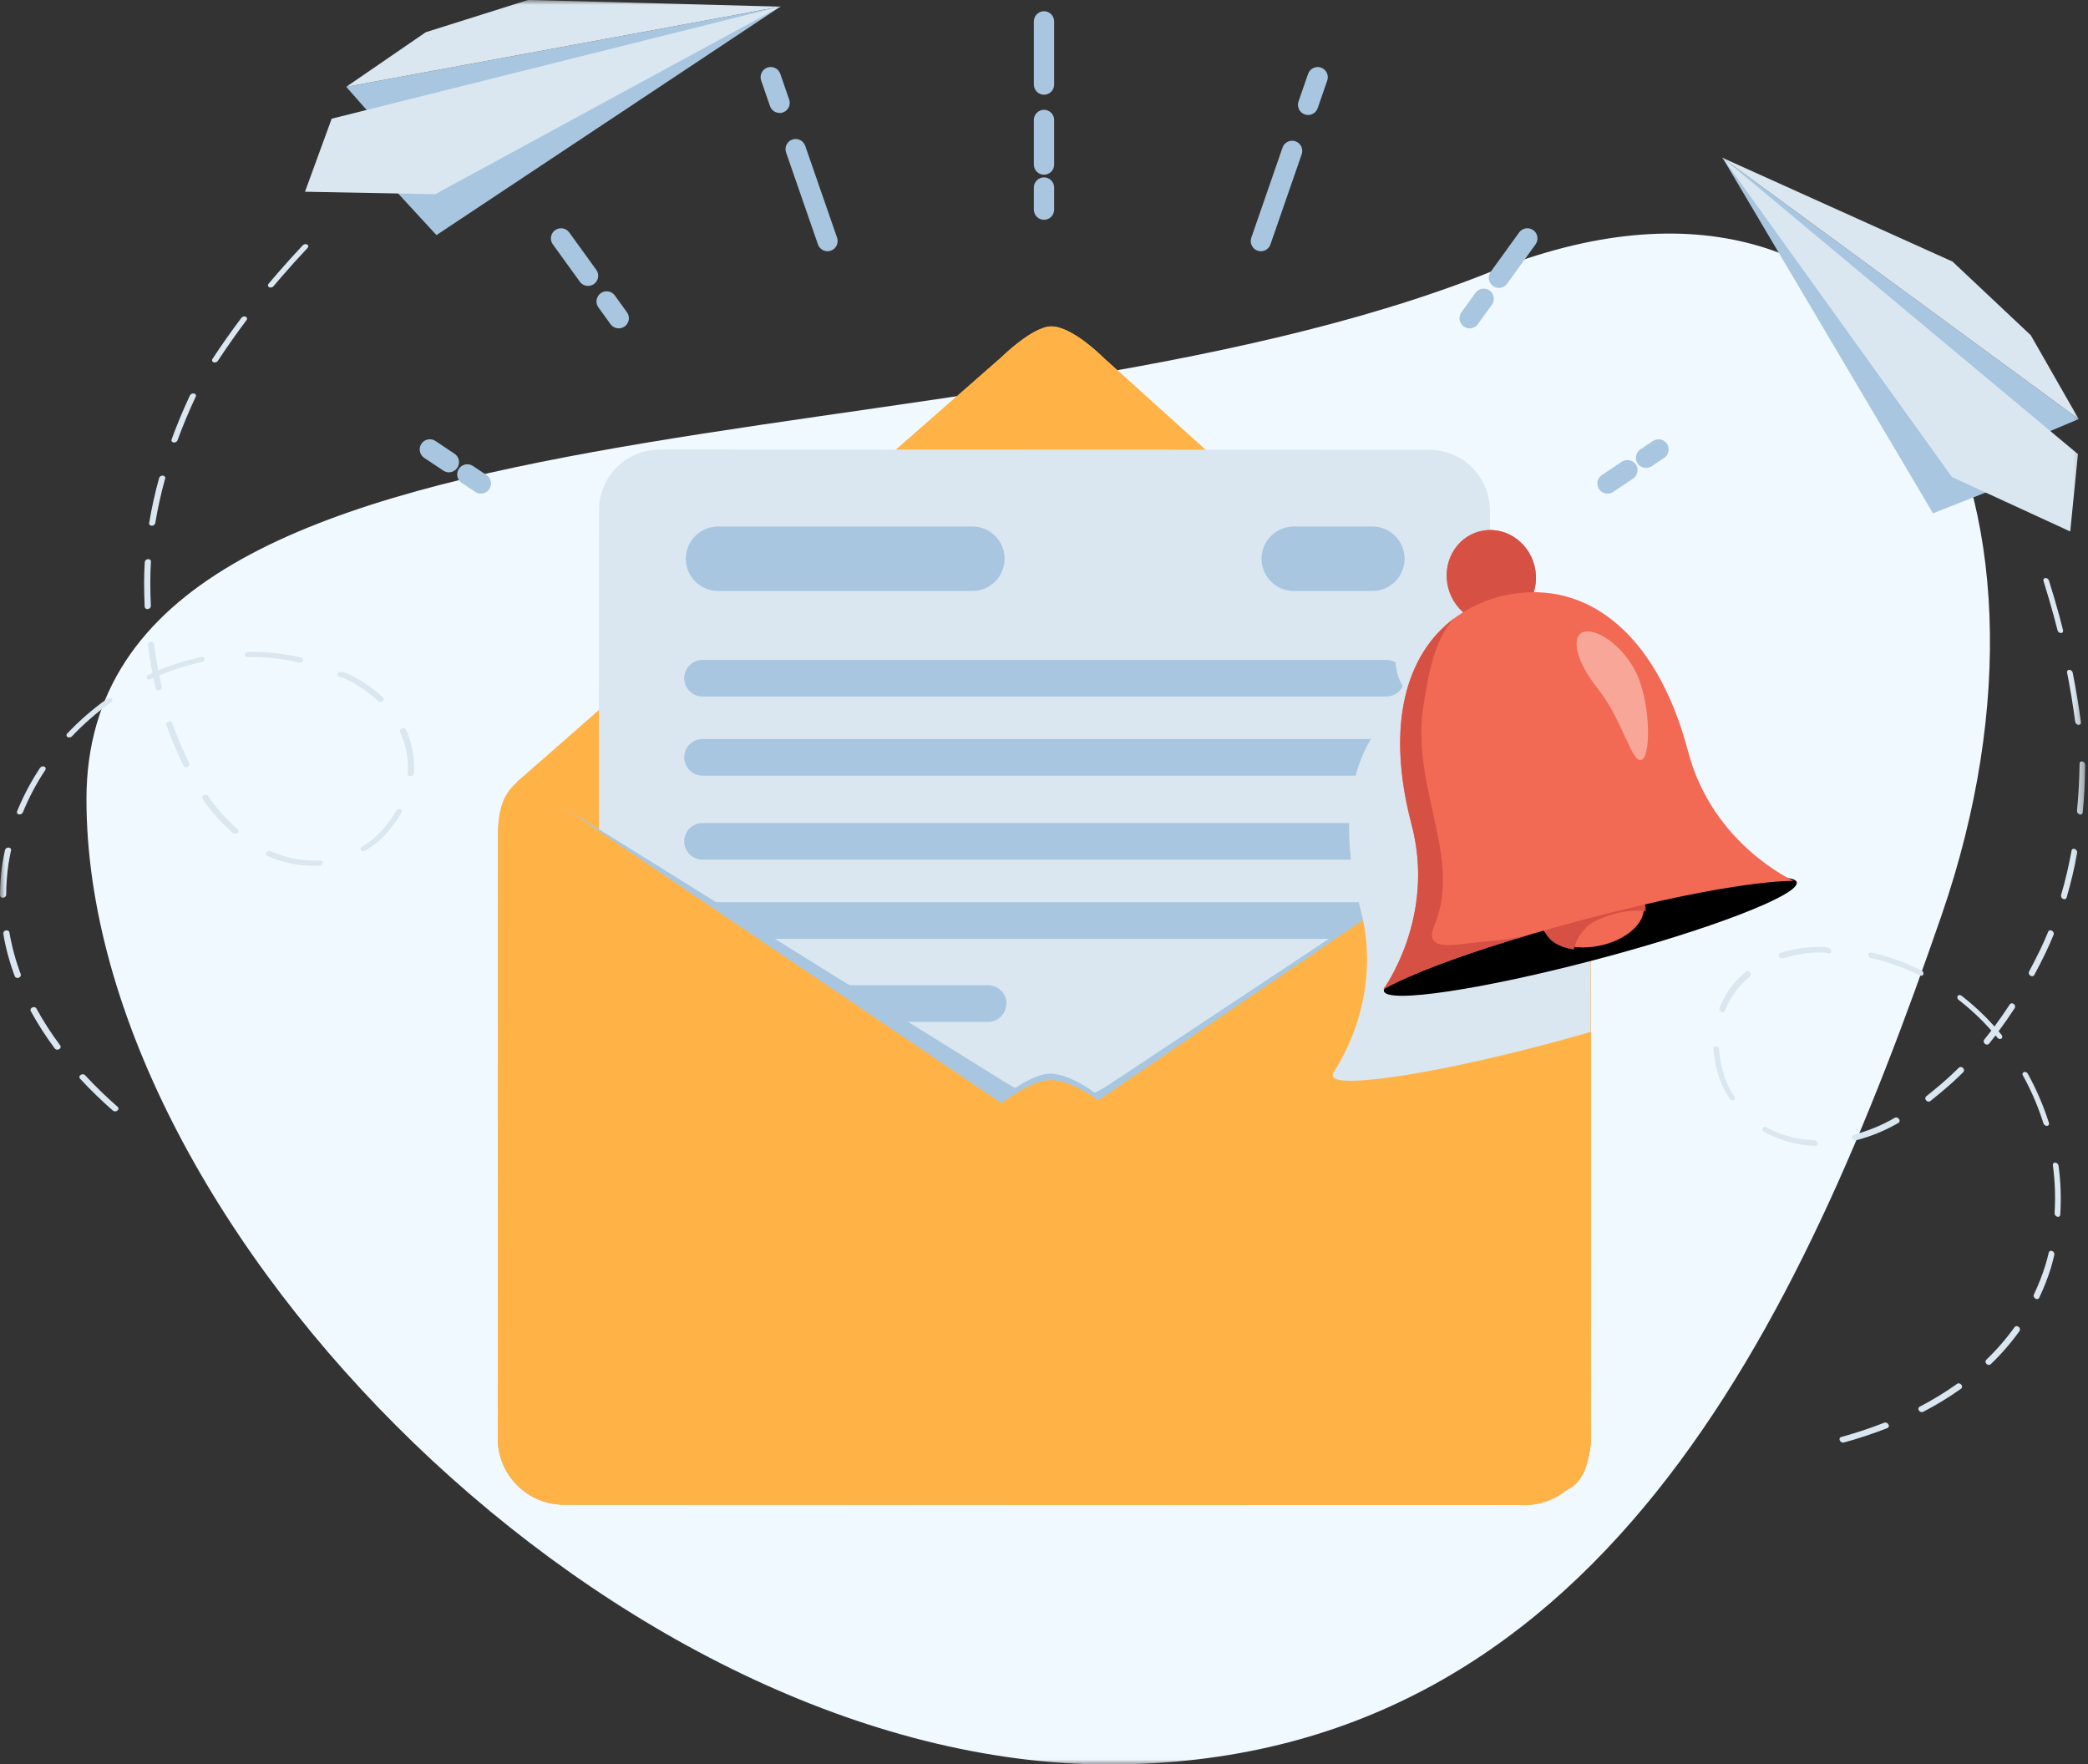 <?xml version="1.0" encoding="UTF-8"?>
<svg preserveAspectRatio="xMidYMid slice" xmlns="http://www.w3.org/2000/svg" width="1000px" height="845px" viewBox="0 0 213 180" fill="none">
  <rect x="0" y="0" width="213" height="180" fill="#333333" stroke="none"/>
  <g clip-path="url(#clip0_1602_92)">
    <mask id="mask0_1602_92" style="mask-type:luminance" maskUnits="userSpaceOnUse" x="0" y="0" width="213" height="180">
      <path d="M212.727 0H0V180H212.727V0Z" fill="white"></path>
    </mask>
    <g mask="url(#mask0_1602_92)">
      <path d="M8.82 81.529C8.82 125.512 63.237 179.998 113.118 179.998C162.999 179.998 183.706 134.93 198.064 93.367C212.78 50.754 193.762 11.044 152.069 27.732C99.03 48.969 8.82 37.555 8.82 81.529Z" fill="#F0F9FF"></path>
      <path d="M162.282 146.779C162.282 147.666 162.106 148.544 161.766 149.363C161.426 150.181 160.929 150.926 160.301 151.552C159.674 152.178 158.93 152.675 158.111 153.013C157.292 153.352 156.414 153.526 155.528 153.525L57.524 153.491C56.638 153.491 55.76 153.316 54.941 152.976C54.123 152.637 53.379 152.138 52.752 151.511C52.126 150.883 51.629 150.138 51.29 149.318C50.952 148.499 50.778 147.62 50.779 146.733L50.805 85.034C50.804 84.147 50.979 83.269 51.318 82.449C51.657 81.629 52.154 80.885 52.781 80.258C53.408 79.631 54.152 79.133 54.971 78.795C55.79 78.456 56.668 78.282 57.554 78.282L155.558 78.316C156.445 78.317 157.323 78.492 158.141 78.832C158.96 79.171 159.703 79.67 160.33 80.297C160.956 80.925 161.453 81.671 161.792 82.49C162.13 83.311 162.304 84.189 162.304 85.076L162.282 146.779Z" fill="#FFB347"></path>
      <path d="M160.513 79.783C160.513 84.785 159.26 91.384 155.533 91.384L57.529 91.352C53.805 91.352 52.776 84.749 52.777 79.744L102.159 36.443C102.159 36.443 105.324 33.306 107.247 33.304C109.398 33.304 112.514 36.449 112.514 36.449L160.513 79.783Z" fill="#FFB347"></path>
      <g style="mix-blend-mode:multiply">
        <path d="M160.513 79.783C160.513 84.785 159.26 91.384 155.533 91.384L57.529 91.352C53.805 91.352 52.776 84.749 52.777 79.744L102.159 36.443C102.159 36.443 105.324 33.306 107.247 33.304C109.398 33.304 112.514 36.449 112.514 36.449L160.513 79.783Z" fill="#FFB347"></path>
      </g>
      <path d="M151.968 135.982C151.964 137.621 151.311 139.192 150.153 140.351C148.995 141.51 147.426 142.163 145.788 142.168L67.266 142.134C65.627 142.134 64.055 141.482 62.896 140.322C61.737 139.162 61.086 137.588 61.086 135.948L61.105 52.048C61.105 50.407 61.756 48.833 62.915 47.673C64.074 46.513 65.646 45.862 67.286 45.862L145.809 45.892C147.448 45.892 149.02 46.543 150.179 47.703C151.338 48.863 151.99 50.437 151.99 52.077L151.968 135.982Z" fill="#DAE7F0"></path>
      <path d="M143.286 93.908C143.286 94.153 143.237 94.396 143.143 94.622C143.049 94.849 142.911 95.055 142.737 95.228C142.564 95.402 142.359 95.539 142.132 95.633C141.905 95.726 141.663 95.774 141.417 95.774H71.667C71.172 95.774 70.698 95.578 70.347 95.228C69.998 94.877 69.801 94.403 69.8 93.908C69.8 93.412 69.997 92.936 70.347 92.585C70.698 92.235 71.173 92.038 71.669 92.038H141.419C141.915 92.038 142.39 92.235 142.74 92.585C143.09 92.936 143.287 93.412 143.287 93.908H143.286Z" fill="#A8C6E0"></path>
      <path d="M102.655 102.379C102.655 102.875 102.458 103.35 102.108 103.701C101.758 104.052 101.283 104.249 100.787 104.249H71.651C71.158 104.244 70.688 104.045 70.341 103.695C69.994 103.344 69.8 102.871 69.8 102.379C69.801 101.883 69.998 101.408 70.348 101.058C70.698 100.707 71.173 100.51 71.669 100.51H100.805C101.3 100.51 101.775 100.707 102.125 101.058C102.476 101.408 102.673 101.883 102.673 102.379H102.655Z" fill="#A8C6E0"></path>
      <path d="M159.533 145.28C159.533 148.921 156.66 151.879 153.118 151.878L59.955 151.84C56.424 151.84 53.537 148.88 53.544 145.24L102.371 111.823C102.371 111.823 105.299 109.515 107.128 109.526C109.169 109.526 111.774 111.549 111.774 111.549L159.533 145.28Z" fill="#A8C6E0"></path>
      <g style="mix-blend-mode:multiply">
        <path d="M162.282 146.779C162.282 147.665 162.106 148.543 161.766 149.363C161.426 150.181 160.929 150.925 160.301 151.552C159.674 152.178 158.93 152.675 158.111 153.013C157.292 153.352 156.414 153.526 155.528 153.525L57.524 153.491C56.638 153.491 55.76 153.316 54.941 152.976C54.123 152.636 53.379 152.138 52.752 151.511C52.126 150.883 51.629 150.138 51.29 149.318C50.952 148.498 50.778 147.62 50.779 146.733L50.805 85.034C50.805 81.301 52.338 80.233 53.187 79.661L102.147 110.166C102.147 110.166 105.915 112.576 107.785 112.576C110.508 112.576 113.602 110.337 113.602 110.337L159.977 79.585C160.593 81.048 162.316 81.34 162.309 85.064L162.282 146.779Z" fill="#A8C6E0"></path>
      </g>
      <path d="M162.282 146.779C162.282 147.666 162.106 148.544 161.766 149.363C161.426 150.181 160.929 150.925 160.301 151.552C159.674 152.178 158.93 152.675 158.111 153.013C157.292 153.352 156.414 153.526 155.528 153.525L57.524 153.491C56.638 153.491 55.76 153.316 54.941 152.976C54.123 152.637 53.379 152.138 52.752 151.511C52.126 150.883 51.629 150.138 51.29 149.318C50.952 148.499 50.778 147.62 50.779 146.733L50.805 85.034C50.805 81.301 52.144 80.326 53.155 79.408L102.148 112.541C102.148 112.541 105.073 114.575 106.948 114.575C108.823 114.575 112.042 112.25 112.042 112.25L160.17 79.466C161.13 80.333 162.316 81.345 162.309 85.076L162.282 146.779Z" fill="#FFB347"></path>
      <g style="mix-blend-mode:multiply">
        <path d="M162.291 145.815C162.291 149.546 161.463 152.427 157.735 152.425L59.731 152.392C56.002 152.392 50.782 149.917 50.787 146.183L100.506 111.431C100.506 111.431 105.627 115.12 107.504 115.116C109.382 115.113 113.697 111.143 113.697 111.143L162.291 145.815Z" fill="#FFB347"></path>
      </g>
      <path d="M162.291 146.779C162.289 148.57 161.577 150.286 160.311 151.551C159.044 152.816 157.328 153.526 155.539 153.525L57.535 153.491C56.648 153.491 55.77 153.316 54.952 152.976C54.133 152.636 53.389 152.138 52.762 151.511C52.136 150.883 51.639 150.138 51.3 149.318C50.961 148.498 50.787 147.62 50.787 146.733L102.158 112.541C102.158 112.541 105.239 110.181 107.162 110.18C109.313 110.18 112.053 112.249 112.053 112.249L162.291 146.779Z" fill="#FFB347"></path>
      <path d="M102.482 57.005C102.482 57.877 102.136 58.714 101.52 59.33C100.903 59.948 100.068 60.294 99.196 60.294H73.251C72.379 60.294 71.543 59.948 70.927 59.33C70.31 58.714 69.964 57.877 69.964 57.005C69.964 56.132 70.31 55.296 70.927 54.679C71.543 54.062 72.379 53.716 73.251 53.716H99.196C100.068 53.716 100.903 54.062 101.52 54.679C102.136 55.296 102.482 56.132 102.482 57.005Z" fill="#A8C6E0"></path>
      <path d="M143.286 57.005C143.285 57.877 142.938 58.714 142.322 59.331C141.706 59.948 140.869 60.294 139.998 60.294H131.979C131.547 60.294 131.12 60.209 130.721 60.044C130.322 59.879 129.96 59.637 129.655 59.331C129.349 59.026 129.108 58.663 128.942 58.264C128.777 57.865 128.692 57.437 128.693 57.005C128.692 56.573 128.777 56.145 128.942 55.746C129.108 55.347 129.349 54.984 129.655 54.678C129.96 54.373 130.322 54.131 130.721 53.966C131.12 53.8 131.547 53.716 131.979 53.716H139.998C140.869 53.716 141.706 54.062 142.322 54.679C142.938 55.296 143.285 56.132 143.286 57.005Z" fill="#A8C6E0"></path>
      <path d="M143.286 69.191C143.286 69.687 143.089 70.163 142.738 70.513C142.388 70.864 141.913 71.061 141.417 71.061H71.667C71.172 71.06 70.697 70.863 70.347 70.512C69.996 70.162 69.8 69.686 69.8 69.191C69.801 68.695 69.998 68.22 70.348 67.87C70.698 67.519 71.173 67.323 71.669 67.323H141.419C141.914 67.323 142.389 67.52 142.738 67.871C143.088 68.22 143.285 68.695 143.286 69.191Z" fill="#A8C6E0"></path>
      <path d="M143.286 77.262C143.285 77.758 143.088 78.234 142.738 78.584C142.388 78.934 141.913 79.13 141.417 79.13H71.667C71.172 79.13 70.697 78.933 70.347 78.583C69.998 78.232 69.801 77.758 69.8 77.262C69.8 76.766 69.997 76.291 70.347 75.941C70.698 75.59 71.173 75.393 71.669 75.393H141.419C141.915 75.393 142.39 75.59 142.74 75.941C143.09 76.291 143.287 76.766 143.287 77.262H143.286Z" fill="#A8C6E0"></path>
      <path d="M143.286 85.834C143.285 86.33 143.088 86.805 142.738 87.155C142.388 87.505 141.913 87.702 141.417 87.702H71.667C71.172 87.702 70.697 87.505 70.347 87.155C69.998 86.805 69.801 86.329 69.8 85.834C69.8 85.338 69.997 84.863 70.347 84.512C70.698 84.161 71.173 83.964 71.669 83.964H141.419C141.915 83.964 142.39 84.161 142.74 84.512C143.09 84.863 143.287 85.338 143.287 85.834H143.286Z" fill="#A8C6E0"></path>
      <path d="M49.059 50.365C48.855 50.363 48.656 50.302 48.486 50.188L47.1 49.262C46.872 49.11 46.714 48.873 46.66 48.604C46.606 48.335 46.661 48.056 46.813 47.828C46.965 47.599 47.202 47.441 47.47 47.387C47.739 47.333 48.018 47.388 48.246 47.541L49.633 48.465C49.817 48.588 49.957 48.768 50.031 48.977C50.106 49.186 50.112 49.413 50.047 49.626C49.983 49.838 49.852 50.024 49.674 50.157C49.496 50.289 49.28 50.361 49.059 50.361V50.365Z" fill="#A8C6E0"></path>
      <path d="M45.797 48.189C45.593 48.188 45.394 48.127 45.225 48.012L43.274 46.712C43.046 46.559 42.887 46.322 42.834 46.053C42.78 45.784 42.835 45.505 42.988 45.276C43.14 45.048 43.376 44.89 43.645 44.836C43.914 44.782 44.193 44.838 44.422 44.99L46.364 46.291C46.548 46.414 46.688 46.594 46.763 46.803C46.837 47.012 46.843 47.239 46.779 47.452C46.714 47.664 46.584 47.85 46.406 47.983C46.228 48.115 46.012 48.187 45.79 48.187L45.797 48.189Z" fill="#A8C6E0"></path>
      <path d="M63.12 33.502C62.956 33.502 62.795 33.464 62.649 33.389C62.504 33.315 62.377 33.207 62.281 33.075L61.045 31.364C60.885 31.142 60.819 30.864 60.862 30.593C60.906 30.322 61.055 30.08 61.277 29.919C61.5 29.758 61.776 29.692 62.047 29.736C62.318 29.78 62.56 29.929 62.721 30.151L63.957 31.862C64.069 32.017 64.135 32.199 64.15 32.389C64.165 32.579 64.126 32.769 64.04 32.939C63.954 33.108 63.822 33.251 63.659 33.35C63.497 33.45 63.31 33.502 63.12 33.502Z" fill="#A8C6E0"></path>
      <path d="M59.989 29.172C59.825 29.172 59.664 29.134 59.518 29.059C59.372 28.985 59.246 28.877 59.15 28.744L56.394 24.932C56.233 24.71 56.168 24.433 56.211 24.162C56.255 23.891 56.404 23.648 56.626 23.488C56.848 23.327 57.125 23.261 57.396 23.304C57.666 23.348 57.909 23.497 58.069 23.72L60.826 27.53C60.938 27.685 61.006 27.867 61.02 28.057C61.035 28.247 60.998 28.438 60.91 28.608C60.824 28.778 60.692 28.921 60.53 29.02C60.367 29.12 60.18 29.172 59.989 29.172Z" fill="#A8C6E0"></path>
      <path d="M84.416 25.636C84.201 25.636 83.992 25.569 83.817 25.444C83.642 25.319 83.51 25.143 83.44 24.939L80.189 15.56C80.099 15.301 80.115 15.016 80.235 14.77C80.355 14.523 80.567 14.333 80.826 14.243C81.085 14.153 81.369 14.17 81.616 14.29C81.863 14.409 82.052 14.622 82.141 14.881L85.393 24.261C85.482 24.52 85.465 24.804 85.346 25.051C85.227 25.298 85.014 25.487 84.755 25.577C84.646 25.616 84.531 25.635 84.416 25.636Z" fill="#A8C6E0"></path>
      <path d="M79.526 11.527C79.311 11.527 79.102 11.46 78.927 11.336C78.752 11.211 78.62 11.035 78.55 10.832L77.646 8.217C77.556 7.957 77.573 7.673 77.692 7.426C77.812 7.18 78.025 6.99 78.284 6.901C78.543 6.811 78.827 6.828 79.074 6.948C79.32 7.067 79.509 7.28 79.599 7.54L80.503 10.161C80.558 10.316 80.574 10.483 80.55 10.647C80.528 10.81 80.466 10.966 80.37 11.1C80.274 11.235 80.147 11.344 80.001 11.42C79.854 11.495 79.691 11.534 79.526 11.534V11.527Z" fill="#A8C6E0"></path>
      <path d="M163.981 50.365C163.76 50.364 163.544 50.293 163.366 50.16C163.187 50.028 163.057 49.842 162.993 49.629C162.928 49.417 162.934 49.189 163.008 48.98C163.083 48.771 163.223 48.592 163.407 48.468L165.475 47.088C165.703 46.948 165.977 46.901 166.239 46.959C166.501 47.016 166.73 47.173 166.879 47.396C167.027 47.62 167.083 47.892 167.035 48.156C166.987 48.42 166.839 48.655 166.621 48.811L164.553 50.192C164.384 50.304 164.185 50.364 163.981 50.365Z" fill="#A8C6E0"></path>
      <path d="M167.912 47.742C167.69 47.742 167.474 47.67 167.296 47.538C167.118 47.405 166.987 47.219 166.923 47.007C166.859 46.794 166.865 46.567 166.939 46.358C167.014 46.149 167.154 45.969 167.338 45.846L168.618 44.992C168.846 44.84 169.125 44.785 169.394 44.839C169.663 44.893 169.9 45.051 170.051 45.279C170.203 45.508 170.259 45.787 170.205 46.056C170.151 46.325 169.993 46.562 169.765 46.714L168.484 47.567C168.315 47.681 168.116 47.742 167.912 47.742Z" fill="#A8C6E0"></path>
      <path d="M149.92 33.502C149.729 33.502 149.543 33.45 149.381 33.35C149.218 33.251 149.087 33.108 149 32.939C148.913 32.769 148.875 32.579 148.89 32.389C148.904 32.199 148.971 32.017 149.083 31.862L150.518 29.876C150.598 29.766 150.699 29.672 150.814 29.601C150.93 29.53 151.058 29.483 151.192 29.461C151.327 29.44 151.463 29.445 151.596 29.477C151.728 29.508 151.852 29.565 151.962 29.645C152.072 29.725 152.165 29.825 152.236 29.941C152.307 30.057 152.355 30.186 152.376 30.32C152.398 30.454 152.393 30.591 152.361 30.723C152.33 30.855 152.272 30.98 152.193 31.09L150.757 33.075C150.661 33.207 150.536 33.315 150.39 33.39C150.244 33.464 150.083 33.503 149.92 33.502Z" fill="#A8C6E0"></path>
      <path d="M152.904 29.374C152.714 29.374 152.527 29.321 152.364 29.221C152.202 29.122 152.07 28.979 151.984 28.809C151.898 28.639 151.86 28.448 151.874 28.258C151.89 28.068 151.957 27.886 152.069 27.732L154.97 23.72C155.05 23.61 155.15 23.516 155.266 23.445C155.381 23.374 155.51 23.326 155.644 23.304C155.778 23.283 155.915 23.288 156.047 23.319C156.179 23.351 156.303 23.408 156.414 23.487C156.524 23.567 156.617 23.668 156.688 23.783C156.76 23.899 156.807 24.028 156.829 24.162C156.851 24.296 156.845 24.433 156.814 24.565C156.783 24.697 156.725 24.822 156.646 24.932L153.743 28.946C153.647 29.079 153.521 29.187 153.375 29.261C153.229 29.336 153.068 29.374 152.904 29.374Z" fill="#A8C6E0"></path>
      <path d="M128.624 25.636C128.459 25.635 128.297 25.595 128.15 25.519C128.004 25.444 127.878 25.334 127.783 25.199C127.687 25.065 127.625 24.91 127.602 24.746C127.578 24.583 127.594 24.417 127.647 24.261L130.842 15.039C130.936 14.785 131.126 14.578 131.37 14.463C131.615 14.347 131.895 14.332 132.151 14.421C132.406 14.51 132.617 14.695 132.738 14.938C132.858 15.18 132.879 15.46 132.797 15.717L129.601 24.939C129.53 25.143 129.398 25.319 129.223 25.444C129.048 25.568 128.839 25.636 128.624 25.636Z" fill="#A8C6E0"></path>
      <path d="M133.441 11.735C133.276 11.735 133.114 11.695 132.968 11.619C132.821 11.543 132.695 11.433 132.6 11.299C132.504 11.165 132.442 11.009 132.418 10.846C132.394 10.683 132.409 10.517 132.463 10.36L133.441 7.541C133.485 7.413 133.555 7.295 133.645 7.193C133.735 7.092 133.845 7.009 133.967 6.95C134.089 6.89 134.222 6.856 134.357 6.848C134.493 6.84 134.628 6.859 134.757 6.903C134.885 6.948 135.003 7.017 135.104 7.108C135.206 7.198 135.288 7.307 135.348 7.43C135.407 7.552 135.441 7.685 135.45 7.82C135.457 7.956 135.439 8.092 135.394 8.22L134.418 11.048C134.345 11.249 134.213 11.424 134.038 11.546C133.863 11.67 133.655 11.736 133.441 11.735Z" fill="#A8C6E0"></path>
      <path d="M106.5 22.428C106.364 22.428 106.229 22.401 106.104 22.349C105.979 22.297 105.865 22.221 105.768 22.125C105.673 22.028 105.597 21.914 105.545 21.788C105.493 21.663 105.466 21.528 105.467 21.392V19.095C105.477 18.828 105.591 18.575 105.784 18.39C105.977 18.205 106.233 18.102 106.501 18.102C106.768 18.102 107.024 18.205 107.217 18.39C107.41 18.575 107.523 18.828 107.535 19.095V21.392C107.535 21.528 107.508 21.663 107.456 21.789C107.404 21.914 107.328 22.029 107.231 22.125C107.135 22.221 107.021 22.297 106.895 22.349C106.77 22.401 106.636 22.428 106.5 22.428Z" fill="#A8C6E0"></path>
      <path d="M106.5 17.831C106.364 17.831 106.23 17.804 106.104 17.752C105.979 17.7 105.865 17.624 105.769 17.528C105.673 17.432 105.597 17.318 105.545 17.193C105.493 17.067 105.467 16.933 105.467 16.797V12.202C105.477 11.935 105.591 11.682 105.784 11.497C105.977 11.312 106.233 11.209 106.501 11.209C106.768 11.209 107.024 11.312 107.217 11.497C107.41 11.682 107.523 11.935 107.535 12.202V16.797C107.535 16.933 107.508 17.068 107.455 17.193C107.404 17.319 107.328 17.433 107.231 17.529C107.135 17.625 107.021 17.701 106.895 17.753C106.77 17.805 106.636 17.831 106.5 17.831Z" fill="#A8C6E0"></path>
      <path d="M106.5 9.669C106.364 9.669 106.229 9.643 106.104 9.591C105.979 9.538 105.865 9.462 105.768 9.366C105.673 9.27 105.597 9.156 105.545 9.03C105.493 8.904 105.466 8.77 105.467 8.634V2.147C105.477 1.88 105.591 1.628 105.784 1.443C105.977 1.258 106.233 1.155 106.501 1.155C106.768 1.155 107.024 1.258 107.217 1.443C107.41 1.628 107.523 1.88 107.535 2.147V8.634C107.535 8.77 107.508 8.904 107.456 9.03C107.404 9.156 107.328 9.27 107.231 9.366C107.135 9.462 107.021 9.539 106.895 9.591C106.77 9.643 106.636 9.669 106.5 9.669Z" fill="#A8C6E0"></path>
      <g style="mix-blend-mode:multiply">
        <path d="M160.165 79.463L159.971 79.587C160.628 84.535 160.711 135.25 160.435 144.494C160.351 147.332 161.124 151.878 151.207 152.27C144.79 152.528 61.679 152.873 53.886 152.411C54.971 153.106 56.232 153.474 57.519 153.472L155.523 153.505C156.409 153.506 157.286 153.332 158.105 152.994C158.925 152.655 159.669 152.159 160.296 151.532C160.923 150.906 161.421 150.162 161.761 149.343C162.101 148.524 162.276 147.646 162.277 146.759L162.298 85.057C162.311 81.342 161.124 80.326 160.165 79.463Z" fill="#FFB347"></path>
      </g>
      <g style="mix-blend-mode:multiply">
        <path d="M162.268 75.006C159.237 71.029 155.392 69.067 151.263 69.065C151.535 68.181 151.553 67.238 151.315 66.344C150.642 63.793 148.136 62.243 145.708 62.885C143.281 63.527 141.864 66.111 142.53 68.662C142.778 69.612 143.304 70.466 144.039 71.116C138.415 74.604 135.982 82.121 138.797 92.801C141.295 102.286 135.91 109.575 135.91 109.575L136.016 109.514C135.99 109.553 135.972 109.598 135.963 109.645C135.955 109.692 135.956 109.739 135.966 109.786C136.303 111.071 146.005 109.622 157.633 106.551C159.222 106.131 160.78 105.699 162.263 105.268L162.268 75.006Z" fill="#DAE7F0"></path>
      </g>
      <path d="M162.846 97.884C174.474 94.814 183.626 91.284 183.287 90.001C182.949 88.716 173.248 90.165 161.621 93.236C149.993 96.307 140.841 99.836 141.179 101.12C141.517 102.403 151.218 100.954 162.846 97.884Z" fill="black"></path>
      <path d="M163.085 96.495C165.95 95.934 167.997 94.063 167.656 92.316C167.315 90.569 164.715 89.607 161.849 90.168C158.983 90.728 156.937 92.599 157.278 94.347C157.62 96.094 160.219 97.056 163.085 96.495Z" fill="#F36A54"></path>
      <g style="mix-blend-mode:multiply">
        <path d="M160.594 96.657C160.871 95.652 161.666 94.512 162.616 94.028C164.053 93.282 165.648 92.895 167.266 92.897C167.466 92.896 167.666 92.911 167.864 92.939C167.884 92.716 167.867 92.492 167.815 92.275C167.388 90.544 164.744 89.712 161.91 90.412C159.076 91.112 157.123 93.082 157.55 94.811C157.822 95.913 158.998 96.652 160.552 96.859C160.564 96.792 160.577 96.723 160.594 96.657Z" fill="#D65143"></path>
      </g>
      <path d="M153.349 63.455C155.773 62.815 157.194 60.227 156.521 57.676C155.849 55.125 153.338 53.576 150.914 54.216C148.489 54.857 147.069 57.444 147.742 59.994C148.414 62.545 150.924 64.095 153.349 63.455Z" fill="#F36A54"></path>
      <g style="mix-blend-mode:multiply">
        <path d="M153.349 63.455C155.773 62.815 157.194 60.227 156.521 57.676C155.849 55.125 153.338 53.576 150.914 54.216C148.489 54.857 147.069 57.444 147.742 59.994C148.414 62.545 150.924 64.095 153.349 63.455Z" fill="#D65143"></path>
      </g>
      <path d="M182.99 89.869C182.99 89.869 174.712 86.188 172.219 76.703C168.864 63.965 161.228 58.824 153.077 60.84L152.959 60.872L152.84 60.902C144.758 63.171 140.656 71.412 144.011 84.15C146.51 93.635 141.124 100.924 141.124 100.924C141.124 100.924 145.892 97.948 161.639 93.793C177.387 89.638 182.99 89.869 182.99 89.869Z" fill="#F36A54"></path>
      <g style="mix-blend-mode:multiply">
        <path d="M151.615 96.044C148.88 96.221 145.082 97.376 146.318 94.415C149.24 87.427 143.828 80.253 145.23 71.835C145.622 69.478 146.033 66.855 147.172 64.726C147.496 64.126 147.895 63.569 148.359 63.069C143.372 66.78 141.34 74.051 144.003 84.152C146.501 93.637 141.115 100.926 141.115 100.926C141.115 100.926 144.693 98.697 155.853 95.405C154.459 95.726 153.042 95.94 151.615 96.044Z" fill="#D65143"></path>
      </g>
      <path opacity="0.4" d="M166.603 68.053C168.339 70.955 168.509 76.89 167.507 77.489C166.507 78.088 165.53 73.41 162.975 70.228C160.856 67.591 160.312 65.181 161.315 64.573C162.318 63.965 164.868 65.151 166.603 68.053Z" fill="white"></path>
      <path d="M8.155 110.032C9.22 111.183 10.346 112.277 11.527 113.308C11.592 113.357 11.672 113.382 11.753 113.379C11.834 113.376 11.911 113.346 11.972 113.292C12.003 113.273 12.029 113.248 12.048 113.217C12.068 113.187 12.08 113.152 12.083 113.116C12.087 113.08 12.083 113.044 12.07 113.01C12.058 112.977 12.037 112.946 12.011 112.921C10.841 111.901 9.725 110.819 8.669 109.68C8.65 109.659 8.628 109.642 8.603 109.63C8.544 109.601 8.478 109.589 8.412 109.594C8.346 109.6 8.283 109.622 8.229 109.66C8.197 109.677 8.168 109.701 8.147 109.73C8.125 109.759 8.11 109.792 8.103 109.828C8.095 109.863 8.096 109.9 8.105 109.935C8.114 109.971 8.131 110.004 8.155 110.032Z" fill="#DAE7F0"></path>
      <path d="M39.11 84.544C38.965 84.721 38.811 84.88 38.656 85.041C38.146 85.556 37.57 86.001 36.943 86.365C36.91 86.379 36.88 86.4 36.855 86.427C36.831 86.455 36.813 86.487 36.802 86.522C36.791 86.557 36.788 86.594 36.793 86.63C36.798 86.666 36.81 86.701 36.83 86.732C36.885 86.789 36.959 86.825 37.038 86.834C37.117 86.843 37.196 86.823 37.263 86.78C37.946 86.384 38.573 85.899 39.127 85.338C39.292 85.161 39.454 84.984 39.606 84.808C40.124 84.213 40.581 83.57 40.971 82.884C40.987 82.859 40.998 82.83 41.002 82.8C41.007 82.77 41.005 82.739 40.997 82.71C40.989 82.68 40.974 82.653 40.955 82.63C40.936 82.606 40.912 82.587 40.885 82.573C40.867 82.564 40.848 82.556 40.828 82.55C40.749 82.529 40.666 82.532 40.59 82.562C40.514 82.591 40.45 82.644 40.406 82.713C40.036 83.365 39.602 83.979 39.11 84.544Z" fill="#DAE7F0"></path>
      <path d="M32.913 88.028C32.916 87.985 32.906 87.942 32.884 87.905C32.862 87.868 32.83 87.839 32.792 87.82C32.737 87.792 32.676 87.78 32.615 87.784C30.9 87.868 29.19 87.545 27.623 86.842C27.546 86.813 27.462 86.809 27.384 86.832C27.305 86.853 27.235 86.9 27.185 86.966C27.161 86.993 27.145 87.025 27.136 87.06C27.128 87.095 27.128 87.132 27.138 87.166C27.147 87.201 27.164 87.233 27.188 87.26C27.213 87.287 27.243 87.307 27.277 87.319C28.94 88.061 30.755 88.402 32.575 88.312C32.655 88.31 32.732 88.281 32.794 88.23C32.856 88.178 32.898 88.106 32.913 88.028Z" fill="#DAE7F0"></path>
      <path d="M2.331 82.879C2.951 81.362 3.72 79.91 4.627 78.546C4.645 78.516 4.656 78.483 4.66 78.449C4.664 78.415 4.661 78.38 4.65 78.347C4.639 78.314 4.622 78.284 4.598 78.259C4.574 78.234 4.546 78.214 4.514 78.201C4.436 78.175 4.352 78.174 4.274 78.199C4.196 78.224 4.128 78.274 4.081 78.341C3.157 79.737 2.373 81.221 1.743 82.771C1.73 82.805 1.725 82.841 1.728 82.876C1.731 82.912 1.743 82.946 1.762 82.976C1.781 83.006 1.806 83.032 1.837 83.05C1.867 83.069 1.902 83.08 1.937 83.082C2.016 83.095 2.096 83.082 2.167 83.046C2.238 83.009 2.295 82.951 2.331 82.879Z" fill="#DAE7F0"></path>
      <path d="M3.131 103.137C3.862 104.476 4.689 105.76 5.603 106.981C5.658 107.038 5.731 107.074 5.809 107.084C5.888 107.093 5.967 107.075 6.034 107.032C6.068 107.018 6.098 106.996 6.123 106.969C6.148 106.942 6.166 106.91 6.177 106.874C6.189 106.84 6.192 106.802 6.188 106.766C6.184 106.729 6.171 106.694 6.152 106.663C5.248 105.459 4.43 104.192 3.707 102.872C3.685 102.832 3.651 102.8 3.611 102.78C3.561 102.756 3.507 102.743 3.451 102.743C3.396 102.743 3.341 102.756 3.292 102.78C3.257 102.792 3.225 102.811 3.198 102.835C3.171 102.86 3.149 102.89 3.134 102.924C3.119 102.957 3.111 102.993 3.11 103.03C3.11 103.066 3.117 103.103 3.131 103.137Z" fill="#DAE7F0"></path>
      <path d="M28.811 28.137C29.634 27.188 30.494 26.235 31.368 25.309C31.395 25.285 31.416 25.256 31.429 25.223C31.443 25.19 31.448 25.154 31.445 25.119C31.442 25.083 31.43 25.049 31.412 25.019C31.393 24.988 31.367 24.963 31.337 24.945H31.324C31.252 24.911 31.172 24.901 31.094 24.916C31.016 24.93 30.945 24.969 30.89 25.026C30.007 25.961 29.143 26.921 28.315 27.877C28.008 28.23 27.699 28.593 27.397 28.953C27.373 28.978 27.355 29.008 27.345 29.041C27.334 29.074 27.331 29.109 27.337 29.143C27.342 29.178 27.355 29.21 27.375 29.238C27.395 29.267 27.421 29.29 27.452 29.306C27.526 29.34 27.61 29.349 27.689 29.331C27.769 29.314 27.841 29.271 27.895 29.209C28.201 28.847 28.508 28.488 28.811 28.137Z" fill="#DAE7F0"></path>
      <path d="M18.105 44.93C18.635 43.476 19.26 41.986 19.951 40.501L19.961 40.482C19.977 40.456 19.988 40.428 19.992 40.398C19.996 40.369 19.994 40.339 19.986 40.31C19.977 40.281 19.963 40.254 19.944 40.231C19.924 40.209 19.9 40.19 19.873 40.178C19.855 40.167 19.836 40.159 19.816 40.153C19.736 40.132 19.652 40.137 19.575 40.167C19.498 40.197 19.433 40.251 19.389 40.321L19.378 40.337C19.375 40.343 19.372 40.351 19.369 40.358C18.663 41.86 18.043 43.362 17.503 44.838C17.491 44.872 17.487 44.908 17.492 44.943C17.496 44.979 17.509 45.012 17.529 45.042C17.549 45.072 17.575 45.096 17.606 45.113C17.637 45.131 17.672 45.141 17.708 45.142C17.788 45.156 17.871 45.142 17.943 45.104C18.015 45.066 18.072 45.004 18.105 44.93Z" fill="#DAE7F0"></path>
      <path d="M0.327 95.247C0.585 96.735 0.981 98.194 1.512 99.608C1.547 99.676 1.608 99.728 1.681 99.753C1.754 99.778 1.834 99.774 1.904 99.742C1.941 99.733 1.977 99.718 2.008 99.695C2.039 99.672 2.066 99.644 2.086 99.611C2.106 99.578 2.119 99.541 2.124 99.503C2.13 99.464 2.127 99.425 2.117 99.388C1.596 97.999 1.206 96.563 0.954 95.101C0.947 95.068 0.933 95.036 0.912 95.009C0.892 94.982 0.865 94.96 0.835 94.945C0.762 94.908 0.677 94.898 0.597 94.917C0.518 94.927 0.447 94.967 0.397 95.029C0.347 95.09 0.322 95.168 0.327 95.247Z" fill="#DAE7F0"></path>
      <path d="M25.149 32.664C25.171 32.639 25.188 32.609 25.196 32.577C25.205 32.544 25.207 32.51 25.2 32.477C25.194 32.444 25.18 32.413 25.16 32.386C25.14 32.359 25.114 32.337 25.084 32.322L25.064 32.313C24.989 32.282 24.905 32.277 24.826 32.298C24.747 32.319 24.677 32.365 24.626 32.429C23.592 33.803 22.598 35.211 21.674 36.62C21.653 36.648 21.639 36.681 21.633 36.716C21.628 36.751 21.631 36.787 21.642 36.821C21.653 36.854 21.672 36.885 21.697 36.909C21.722 36.934 21.753 36.953 21.787 36.963C21.864 36.989 21.948 36.99 22.026 36.965C22.104 36.939 22.172 36.89 22.22 36.823C23.138 35.434 24.123 34.02 25.149 32.664Z" fill="#DAE7F0"></path>
      <path d="M11.338 71.644C11.37 71.627 11.398 71.603 11.419 71.573C11.44 71.544 11.454 71.51 11.461 71.474C11.467 71.439 11.466 71.402 11.456 71.367C11.447 71.332 11.429 71.3 11.405 71.273C11.388 71.255 11.368 71.24 11.345 71.229C11.285 71.2 11.217 71.188 11.15 71.194C11.083 71.2 11.019 71.224 10.964 71.264L10.849 71.347C9.411 72.378 8.075 73.545 6.859 74.83C6.832 74.854 6.811 74.883 6.798 74.917C6.785 74.95 6.78 74.986 6.783 75.021C6.786 75.057 6.798 75.091 6.817 75.121C6.836 75.151 6.862 75.177 6.892 75.194C6.965 75.231 7.047 75.243 7.127 75.23C7.207 75.217 7.28 75.178 7.337 75.12C8.522 73.868 9.822 72.731 11.222 71.725L11.338 71.644Z" fill="#DAE7F0"></path>
      <path d="M15.086 65.796C15.207 66.766 15.359 67.722 15.539 68.655C15.4 68.717 15.262 68.779 15.123 68.844C15.088 68.856 15.056 68.874 15.029 68.899C15.002 68.923 14.98 68.953 14.965 68.986C14.949 69.019 14.941 69.055 14.94 69.091C14.939 69.128 14.945 69.164 14.958 69.198C15.004 69.262 15.072 69.306 15.148 69.323C15.225 69.34 15.305 69.328 15.373 69.29L15.644 69.166C15.72 69.529 15.797 69.885 15.882 70.239C15.895 70.274 15.915 70.307 15.941 70.335C15.966 70.362 15.997 70.384 16.032 70.399C16.066 70.415 16.103 70.424 16.141 70.425C16.178 70.427 16.216 70.42 16.251 70.407C16.327 70.394 16.396 70.352 16.442 70.29C16.489 70.229 16.51 70.151 16.502 70.075C16.412 69.691 16.325 69.3 16.244 68.906C17.651 68.318 19.109 67.861 20.6 67.542C20.678 67.533 20.749 67.495 20.799 67.436C20.85 67.376 20.877 67.3 20.874 67.222C20.868 67.188 20.855 67.156 20.834 67.128C20.814 67.101 20.787 67.078 20.756 67.063C20.683 67.025 20.6 67.015 20.521 67.035C19.024 67.354 17.559 67.808 16.143 68.392C15.967 67.508 15.829 66.593 15.714 65.67C15.706 65.633 15.689 65.598 15.666 65.568C15.643 65.537 15.614 65.512 15.581 65.493C15.548 65.475 15.511 65.464 15.473 65.461C15.435 65.457 15.397 65.462 15.361 65.474C15.284 65.485 15.213 65.523 15.162 65.582C15.111 65.642 15.084 65.718 15.086 65.796Z" fill="#DAE7F0"></path>
      <path d="M24.973 66.77C24.953 66.914 25.077 67.031 25.25 67.029C26.752 67.01 28.252 67.142 29.728 67.424C30.002 67.492 30.27 67.553 30.498 67.6C30.578 67.618 30.661 67.608 30.735 67.574C30.809 67.54 30.87 67.483 30.909 67.411C30.922 67.385 30.929 67.358 30.931 67.33C30.933 67.301 30.929 67.272 30.92 67.246C30.911 67.219 30.896 67.194 30.878 67.173C30.859 67.151 30.836 67.134 30.81 67.121C30.786 67.107 30.759 67.097 30.731 67.091C30.507 67.042 30.24 66.981 29.972 66.914H29.954C28.428 66.622 26.877 66.483 25.324 66.501C25.244 66.499 25.165 66.525 25.101 66.573C25.037 66.622 24.992 66.692 24.973 66.77Z" fill="#DAE7F0"></path>
      <path d="M21.229 81.198C21.207 81.168 21.179 81.142 21.146 81.124C21.091 81.097 21.03 81.083 20.968 81.085C20.906 81.087 20.846 81.104 20.793 81.135C20.759 81.148 20.728 81.169 20.702 81.195C20.677 81.222 20.657 81.254 20.645 81.288C20.632 81.323 20.627 81.359 20.63 81.396C20.633 81.433 20.644 81.468 20.662 81.501C21.538 82.802 22.588 83.977 23.782 84.993C23.849 85.039 23.928 85.062 24.009 85.058C24.089 85.054 24.166 85.023 24.227 84.97C24.257 84.95 24.282 84.924 24.301 84.894C24.319 84.862 24.33 84.828 24.333 84.792C24.337 84.756 24.331 84.721 24.319 84.687C24.306 84.654 24.285 84.624 24.259 84.599C23.099 83.609 22.079 82.465 21.229 81.198Z" fill="#DAE7F0"></path>
      <path d="M14.768 57.332C14.725 58.039 14.702 58.746 14.701 59.432C14.701 60.269 14.722 61.105 14.759 61.915C14.764 61.951 14.777 61.986 14.797 62.018C14.817 62.049 14.843 62.075 14.874 62.096C14.905 62.116 14.94 62.13 14.976 62.136C15.012 62.142 15.05 62.14 15.086 62.13C15.164 62.125 15.238 62.092 15.294 62.036C15.35 61.981 15.384 61.907 15.389 61.828C15.352 61.024 15.333 60.195 15.333 59.364C15.333 58.681 15.356 57.982 15.398 57.291C15.4 57.249 15.39 57.207 15.369 57.17C15.348 57.134 15.316 57.105 15.278 57.086C15.229 57.06 15.175 57.047 15.12 57.046C15.065 57.045 15.011 57.057 14.961 57.081C14.912 57.105 14.868 57.14 14.835 57.183C14.801 57.227 14.778 57.278 14.768 57.332Z" fill="#DAE7F0"></path>
      <path d="M16.738 48.56C16.701 48.54 16.659 48.528 16.617 48.523C16.536 48.515 16.455 48.533 16.386 48.576C16.317 48.618 16.264 48.682 16.235 48.758C15.813 50.277 15.472 51.818 15.214 53.373C15.19 53.518 15.312 53.636 15.485 53.636C15.564 53.639 15.642 53.615 15.706 53.568C15.771 53.521 15.817 53.453 15.838 53.377C16.094 51.838 16.431 50.314 16.85 48.811C16.863 48.763 16.86 48.712 16.84 48.666C16.819 48.62 16.783 48.583 16.738 48.56Z" fill="#DAE7F0"></path>
      <path d="M40.807 74.65C41.429 75.991 41.697 77.468 41.584 78.942C41.584 78.978 41.592 79.014 41.608 79.047C41.623 79.08 41.646 79.11 41.674 79.133C41.702 79.157 41.735 79.174 41.77 79.183C41.806 79.192 41.843 79.194 41.879 79.187C41.958 79.187 42.036 79.16 42.097 79.109C42.158 79.057 42.2 78.986 42.214 78.908C42.333 77.364 42.053 75.815 41.402 74.41C41.38 74.365 41.344 74.327 41.3 74.304C41.252 74.282 41.201 74.27 41.148 74.27C41.096 74.27 41.045 74.282 40.998 74.304C40.962 74.314 40.929 74.331 40.9 74.354C40.871 74.376 40.847 74.405 40.83 74.437C40.812 74.469 40.801 74.505 40.797 74.542C40.793 74.578 40.796 74.615 40.807 74.65Z" fill="#DAE7F0"></path>
      <path d="M0.509 86.715C0.408 87.163 0.321 87.623 0.247 88.079C0.087 89.162 0.004 90.255 0 91.351C0.004 91.387 0.015 91.423 0.033 91.454C0.052 91.486 0.077 91.514 0.107 91.535C0.137 91.557 0.171 91.572 0.207 91.579C0.243 91.586 0.28 91.585 0.316 91.577C0.395 91.573 0.47 91.542 0.528 91.488C0.586 91.434 0.623 91.362 0.632 91.283C0.636 90.211 0.717 89.14 0.874 88.079C0.946 87.633 1.031 87.184 1.128 86.743C1.139 86.696 1.134 86.646 1.113 86.603C1.092 86.559 1.057 86.524 1.014 86.502C0.971 86.481 0.924 86.469 0.876 86.467C0.796 86.46 0.715 86.481 0.649 86.526C0.582 86.571 0.532 86.637 0.509 86.715Z" fill="#DAE7F0"></path>
      <path d="M34.611 69.044L34.997 69.141C36.322 69.73 37.536 70.542 38.585 71.543C38.648 71.594 38.726 71.621 38.806 71.621C38.886 71.621 38.964 71.594 39.027 71.543C39.059 71.525 39.086 71.501 39.106 71.471C39.127 71.442 39.141 71.408 39.146 71.372C39.152 71.336 39.149 71.299 39.139 71.265C39.128 71.23 39.11 71.199 39.085 71.172C38.248 70.368 37.305 69.683 36.283 69.134C35.974 68.967 35.652 68.808 35.326 68.661L35.276 68.643L34.863 68.539C34.784 68.52 34.7 68.526 34.626 68.558C34.55 68.59 34.488 68.645 34.446 68.716C34.429 68.747 34.42 68.782 34.419 68.819C34.419 68.855 34.427 68.89 34.443 68.923C34.459 68.955 34.483 68.983 34.512 69.004C34.541 69.025 34.575 69.039 34.611 69.044Z" fill="#DAE7F0"></path>
      <path d="M16.966 73.963C17.342 75.034 17.771 76.085 18.253 77.112C18.412 77.466 18.571 77.801 18.727 78.121C18.77 78.186 18.835 78.234 18.91 78.253C18.986 78.273 19.066 78.264 19.135 78.227C19.17 78.216 19.202 78.198 19.23 78.174C19.258 78.15 19.281 78.121 19.297 78.088C19.314 78.055 19.324 78.019 19.326 77.982C19.328 77.946 19.323 77.909 19.311 77.874C19.158 77.559 19 77.222 18.843 76.872C18.366 75.857 17.941 74.818 17.568 73.76C17.549 73.706 17.511 73.662 17.461 73.636C17.418 73.613 17.371 73.599 17.322 73.594C17.273 73.589 17.225 73.594 17.178 73.609C17.141 73.618 17.106 73.635 17.075 73.657C17.044 73.68 17.018 73.709 16.998 73.742C16.979 73.775 16.966 73.811 16.96 73.849C16.955 73.887 16.957 73.926 16.966 73.963Z" fill="#DAE7F0"></path>
      <path d="M39.133 18.14L44.524 23.989L79.651 0.656L39.133 18.14Z" fill="#A8C6E0"></path>
      <path d="M35.32 8.865L39.089 13.142L79.616 0.686L35.32 8.865Z" fill="#A8C6E0"></path>
      <path d="M43.433 3.294L53.886 0L79.616 0.686L35.32 8.865L43.433 3.294Z" fill="#DAE7F0"></path>
      <path d="M33.835 12.115L79.651 0.656L44.393 19.818L31.114 19.565L33.835 12.115Z" fill="#DAE7F0"></path>
      <path d="M192.549 145.679C191.088 146.251 189.597 146.745 188.083 147.159C188.004 147.174 187.921 147.162 187.849 147.124C187.778 147.087 187.721 147.025 187.689 146.95C187.669 146.92 187.656 146.885 187.652 146.849C187.647 146.812 187.652 146.776 187.664 146.741C187.676 146.707 187.697 146.676 187.723 146.651C187.75 146.625 187.781 146.607 187.817 146.597C189.313 146.187 190.787 145.697 192.231 145.132C192.257 145.123 192.283 145.117 192.311 145.116C192.377 145.116 192.442 145.134 192.499 145.167C192.556 145.201 192.603 145.249 192.636 145.306C192.658 145.335 192.674 145.369 192.682 145.405C192.69 145.44 192.69 145.478 192.681 145.514C192.673 145.549 192.657 145.583 192.634 145.611C192.611 145.64 192.582 145.663 192.549 145.679Z" fill="#DAE7F0"></path>
      <path d="M175.751 109.252C175.809 109.468 175.874 109.687 175.943 109.899C176.178 110.587 176.503 111.241 176.911 111.843C176.934 111.871 176.952 111.903 176.963 111.939C176.972 111.973 176.975 112.01 176.969 112.046C176.964 112.083 176.95 112.117 176.93 112.148C176.91 112.178 176.884 112.204 176.853 112.223C176.778 112.251 176.696 112.252 176.621 112.224C176.546 112.198 176.483 112.145 176.443 112.076C175.997 111.424 175.64 110.715 175.383 109.968C175.309 109.742 175.24 109.512 175.178 109.286C174.971 108.525 174.84 107.746 174.787 106.96C174.783 106.93 174.786 106.899 174.796 106.87C174.805 106.841 174.82 106.814 174.84 106.792C174.86 106.769 174.885 106.751 174.912 106.738C174.94 106.725 174.97 106.718 175 106.718H175.06C175.141 106.732 175.214 106.773 175.27 106.833C175.325 106.892 175.36 106.969 175.369 107.05C175.423 107.795 175.551 108.532 175.751 109.252Z" fill="#DAE7F0"></path>
      <path d="M179.812 115.088C179.828 115.049 179.855 115.015 179.891 114.991C179.926 114.967 179.967 114.954 180.01 114.954C180.072 114.951 180.133 114.966 180.187 114.998C181.694 115.82 183.374 116.274 185.09 116.324C185.171 116.331 185.249 116.363 185.31 116.418C185.371 116.472 185.414 116.544 185.431 116.624C185.439 116.658 185.44 116.694 185.432 116.729C185.423 116.763 185.407 116.795 185.384 116.822C185.361 116.849 185.332 116.87 185.3 116.884C185.267 116.897 185.231 116.902 185.196 116.899C183.374 116.845 181.59 116.361 179.99 115.485C179.919 115.451 179.861 115.392 179.829 115.319C179.796 115.247 179.79 115.165 179.812 115.088Z" fill="#DAE7F0"></path>
      <path d="M209.591 123.764C209.694 122.13 209.636 120.49 209.415 118.869C209.408 118.837 209.409 118.804 209.416 118.772C209.424 118.741 209.438 118.712 209.459 118.687C209.479 118.661 209.504 118.641 209.533 118.627C209.562 118.613 209.594 118.605 209.626 118.605H209.665C209.747 118.614 209.822 118.65 209.882 118.706C209.941 118.763 209.98 118.837 209.994 118.918C210.219 120.577 210.278 122.254 210.17 123.925C210.168 123.96 210.158 123.995 210.139 124.026C210.121 124.057 210.096 124.082 210.066 124.102C210.035 124.121 210.001 124.133 209.966 124.136C209.93 124.139 209.894 124.134 209.861 124.121C209.784 124.098 209.716 124.051 209.667 123.987C209.619 123.923 209.592 123.845 209.591 123.764Z" fill="#DAE7F0"></path>
      <path d="M200.069 141.653C198.826 142.538 197.522 143.335 196.167 144.036C196.093 144.063 196.011 144.064 195.937 144.038C195.861 144.012 195.799 143.961 195.758 143.893C195.733 143.865 195.715 143.833 195.704 143.798C195.694 143.763 195.691 143.726 195.696 143.69C195.701 143.653 195.714 143.618 195.734 143.587C195.753 143.557 195.78 143.531 195.81 143.511C197.148 142.82 198.434 142.034 199.66 141.16C199.698 141.135 199.742 141.12 199.787 141.118C199.842 141.118 199.897 141.131 199.947 141.155C199.997 141.179 200.04 141.214 200.075 141.258C200.102 141.283 200.123 141.314 200.137 141.348C200.152 141.382 200.159 141.419 200.158 141.456C200.158 141.494 200.15 141.53 200.134 141.564C200.119 141.598 200.097 141.628 200.069 141.653Z" fill="#DAE7F0"></path>
      <path d="M209.536 62.943C209.208 61.731 208.848 60.499 208.463 59.283C208.449 59.25 208.443 59.215 208.445 59.179C208.447 59.143 208.458 59.109 208.476 59.078C208.495 59.047 208.52 59.022 208.55 59.002C208.58 58.983 208.614 58.972 208.65 58.968H208.664C208.743 58.97 208.819 58.996 208.882 59.043C208.946 59.09 208.993 59.155 209.017 59.23C209.404 60.455 209.768 61.704 210.098 62.917C210.22 63.369 210.342 63.831 210.451 64.287C210.463 64.32 210.467 64.355 210.462 64.39C210.457 64.425 210.445 64.459 210.425 64.487C210.405 64.516 210.378 64.54 210.347 64.557C210.316 64.574 210.281 64.583 210.246 64.583C210.165 64.581 210.088 64.552 210.024 64.502C209.96 64.452 209.915 64.382 209.893 64.304C209.777 63.85 209.655 63.392 209.536 62.943Z" fill="#DAE7F0"></path>
      <path d="M211.879 82.725C212.03 81.184 212.118 79.572 212.143 77.934V77.913C212.139 77.883 212.142 77.853 212.15 77.824C212.16 77.795 212.175 77.769 212.194 77.746C212.215 77.724 212.239 77.706 212.267 77.694C212.295 77.682 212.324 77.676 212.355 77.676C212.374 77.674 212.395 77.674 212.415 77.676C212.496 77.692 212.57 77.733 212.626 77.794C212.682 77.854 212.718 77.931 212.727 78.014V78.055C212.704 79.71 212.614 81.342 212.462 82.902C212.457 82.937 212.444 82.97 212.424 82.999C212.404 83.029 212.377 83.053 212.346 83.07C212.315 83.087 212.281 83.097 212.246 83.098C212.21 83.1 212.175 83.093 212.143 83.079C212.067 83.056 212 83.01 211.953 82.946C211.906 82.882 211.88 82.805 211.879 82.725Z" fill="#DAE7F0"></path>
      <path d="M206.022 135.773C205.144 137 204.152 138.142 203.061 139.185C202.999 139.231 202.921 139.251 202.845 139.242C202.768 139.233 202.697 139.195 202.648 139.135C202.589 139.086 202.552 139.017 202.544 138.941C202.536 138.865 202.559 138.789 202.607 138.73C203.68 137.704 204.655 136.58 205.519 135.372C205.54 135.344 205.566 135.322 205.597 135.306C205.628 135.29 205.661 135.282 205.696 135.282C205.779 135.281 205.859 135.309 205.924 135.362C205.989 135.405 206.036 135.471 206.054 135.548C206.072 135.624 206.061 135.705 206.022 135.773Z" fill="#DAE7F0"></path>
      <path d="M210.866 68.615C210.857 68.582 210.855 68.548 210.861 68.514C210.867 68.481 210.881 68.45 210.901 68.423C210.921 68.396 210.947 68.374 210.977 68.358C211.008 68.343 211.041 68.335 211.075 68.334H211.096C211.177 68.34 211.255 68.372 211.316 68.425C211.378 68.479 211.422 68.551 211.44 68.631C211.774 70.317 212.056 72.019 212.277 73.689C212.284 73.724 212.282 73.76 212.272 73.794C212.261 73.828 212.243 73.859 212.219 73.885C212.193 73.91 212.163 73.929 212.13 73.941C212.096 73.952 212.059 73.954 212.025 73.949C211.943 73.938 211.868 73.902 211.809 73.846C211.75 73.79 211.71 73.716 211.696 73.636C211.477 71.978 211.198 70.288 210.866 68.615Z" fill="#DAE7F0"></path>
      <path d="M206.363 109.727C206.342 109.698 206.328 109.664 206.321 109.629C206.315 109.593 206.317 109.556 206.326 109.521C206.336 109.486 206.353 109.454 206.377 109.427C206.401 109.399 206.43 109.378 206.464 109.363C206.487 109.354 206.512 109.349 206.536 109.349C206.604 109.349 206.67 109.368 206.728 109.403C206.786 109.437 206.833 109.487 206.864 109.547L206.934 109.673C207.779 111.227 208.475 112.859 209.012 114.545C209.026 114.578 209.032 114.613 209.03 114.649C209.028 114.684 209.017 114.719 208.998 114.75C208.981 114.78 208.955 114.806 208.925 114.825C208.895 114.843 208.86 114.855 208.825 114.858C208.744 114.86 208.664 114.836 208.597 114.789C208.531 114.742 208.481 114.675 208.456 114.598C207.933 112.951 207.255 111.359 206.43 109.84L206.363 109.727Z" fill="#DAE7F0"></path>
      <path d="M205.531 102.83C205.002 103.649 204.447 104.445 203.879 105.206C203.977 105.322 204.074 105.44 204.172 105.56C204.199 105.585 204.221 105.616 204.236 105.65C204.25 105.684 204.258 105.721 204.258 105.758C204.258 105.795 204.25 105.832 204.236 105.866C204.221 105.9 204.199 105.931 204.172 105.956C204.103 105.993 204.023 106.004 203.947 105.986C203.87 105.968 203.803 105.923 203.758 105.858C203.697 105.781 203.633 105.705 203.57 105.631C203.345 105.922 203.118 106.21 202.89 106.492C202.863 106.518 202.83 106.538 202.795 106.552C202.76 106.565 202.722 106.572 202.685 106.571C202.647 106.57 202.609 106.562 202.575 106.546C202.54 106.53 202.51 106.508 202.484 106.481C202.42 106.436 202.377 106.369 202.362 106.294C202.347 106.218 202.361 106.14 202.402 106.074C202.651 105.767 202.897 105.454 203.142 105.134C202.131 103.992 201.016 102.946 199.812 102.009C199.747 101.966 199.7 101.901 199.68 101.826C199.66 101.751 199.669 101.67 199.704 101.601C199.725 101.573 199.751 101.551 199.782 101.535C199.812 101.519 199.846 101.51 199.881 101.509C199.962 101.508 200.041 101.536 200.105 101.587C201.315 102.526 202.438 103.574 203.46 104.715C203.999 103.989 204.519 103.231 205.03 102.451C205.053 102.423 205.081 102.4 205.113 102.383C205.145 102.366 205.18 102.356 205.216 102.353C205.252 102.349 205.288 102.354 205.323 102.365C205.357 102.376 205.389 102.394 205.417 102.417C205.483 102.46 205.532 102.525 205.553 102.602C205.575 102.677 205.567 102.759 205.531 102.83Z" fill="#DAE7F0"></path>
      <path d="M196.204 99.402C196.19 99.435 196.169 99.463 196.143 99.487C196.117 99.51 196.086 99.528 196.053 99.538C196.02 99.549 195.984 99.552 195.949 99.548C195.915 99.543 195.881 99.532 195.851 99.514C194.505 98.845 193.096 98.312 191.645 97.923C191.37 97.867 191.101 97.805 190.873 97.747C190.793 97.727 190.722 97.682 190.671 97.618C190.619 97.554 190.59 97.475 190.587 97.393C190.587 97.335 190.609 97.28 190.649 97.239C190.689 97.198 190.744 97.175 190.801 97.174C190.829 97.17 190.857 97.17 190.885 97.174C191.11 97.227 191.376 97.29 191.647 97.35H191.664C193.166 97.751 194.622 98.301 196.013 98.994C196.088 99.029 196.147 99.089 196.183 99.164C196.217 99.238 196.225 99.323 196.204 99.402Z" fill="#DAE7F0"></path>
      <path d="M193.305 114.024C193.338 114.006 193.375 113.996 193.413 113.994C193.472 113.994 193.531 114.008 193.584 114.036C193.637 114.064 193.682 114.104 193.716 114.153C193.741 114.18 193.761 114.211 193.773 114.247C193.784 114.282 193.788 114.318 193.785 114.355C193.781 114.392 193.769 114.427 193.751 114.459C193.733 114.491 193.708 114.519 193.677 114.54C192.323 115.33 190.867 115.931 189.349 116.325C189.269 116.34 189.187 116.326 189.116 116.287C189.045 116.248 188.99 116.186 188.959 116.111C188.939 116.081 188.926 116.045 188.922 116.009C188.918 115.972 188.922 115.935 188.935 115.901C188.948 115.866 188.969 115.835 188.996 115.811C189.023 115.785 189.056 115.768 189.092 115.758C190.568 115.374 191.986 114.791 193.305 114.024Z" fill="#DAE7F0"></path>
      <path d="M209.496 95.348C209.229 95.997 208.943 96.644 208.643 97.267C208.277 98.022 207.897 98.766 207.511 99.479C207.49 99.509 207.463 99.535 207.432 99.555C207.4 99.574 207.365 99.587 207.328 99.592C207.291 99.597 207.254 99.594 207.219 99.583C207.183 99.572 207.15 99.554 207.122 99.53C207.054 99.491 207.002 99.428 206.976 99.354C206.95 99.28 206.952 99.198 206.981 99.125C207.363 98.418 207.74 97.679 208.102 96.931C208.399 96.315 208.682 95.679 208.945 95.037C208.961 94.998 208.988 94.964 209.023 94.941C209.059 94.917 209.1 94.904 209.143 94.904C209.204 94.902 209.266 94.918 209.319 94.951C209.391 94.985 209.447 95.045 209.48 95.117C209.512 95.19 209.517 95.272 209.496 95.348Z" fill="#DAE7F0"></path>
      <path d="M211.532 86.589C211.575 86.588 211.617 86.595 211.657 86.61C211.734 86.637 211.799 86.689 211.843 86.757C211.887 86.825 211.907 86.906 211.899 86.987C211.62 88.537 211.257 90.071 210.813 91.582C210.8 91.615 210.781 91.646 210.755 91.671C210.73 91.696 210.699 91.715 210.665 91.727C210.632 91.738 210.595 91.742 210.56 91.738C210.524 91.734 210.491 91.722 210.46 91.704C210.386 91.672 210.325 91.616 210.288 91.545C210.251 91.474 210.238 91.392 210.253 91.313C210.692 89.817 211.05 88.298 211.327 86.764C211.336 86.716 211.361 86.672 211.398 86.64C211.436 86.608 211.483 86.59 211.532 86.589Z" fill="#DAE7F0"></path>
      <path d="M178.521 99.605C177.38 100.54 176.497 101.751 175.957 103.125C175.941 103.157 175.918 103.186 175.889 103.209C175.861 103.232 175.828 103.248 175.793 103.257C175.757 103.266 175.72 103.267 175.684 103.26C175.648 103.253 175.614 103.238 175.584 103.216C175.514 103.181 175.458 103.122 175.425 103.049C175.393 102.977 175.387 102.895 175.408 102.819C175.971 101.376 176.896 100.103 178.094 99.123C178.134 99.092 178.182 99.074 178.232 99.072C178.284 99.072 178.335 99.082 178.383 99.104C178.43 99.125 178.473 99.156 178.507 99.196C178.536 99.221 178.56 99.251 178.576 99.286C178.593 99.321 178.602 99.359 178.604 99.397C178.605 99.436 178.598 99.475 178.584 99.51C178.57 99.546 178.549 99.578 178.521 99.605Z" fill="#DAE7F0"></path>
      <path d="M209.567 128.011C209.461 128.46 209.341 128.911 209.213 129.354C208.887 130.399 208.487 131.419 208.014 132.406C207.995 132.437 207.97 132.465 207.939 132.485C207.909 132.506 207.875 132.52 207.839 132.526C207.803 132.533 207.766 132.531 207.73 132.522C207.694 132.513 207.662 132.496 207.633 132.473C207.563 132.436 207.508 132.375 207.479 132.301C207.45 132.227 207.448 132.145 207.474 132.07C207.936 131.103 208.33 130.104 208.65 129.08C208.779 128.649 208.897 128.207 209.003 127.767C209.014 127.72 209.041 127.678 209.079 127.648C209.117 127.618 209.163 127.602 209.212 127.601C209.259 127.599 209.307 127.609 209.351 127.627C209.425 127.657 209.486 127.712 209.526 127.782C209.564 127.851 209.579 127.932 209.567 128.011Z" fill="#DAE7F0"></path>
      <path d="M186.538 97.255L186.148 97.174C184.699 97.128 183.253 97.331 181.873 97.775C181.794 97.793 181.712 97.784 181.639 97.749C181.567 97.714 181.508 97.655 181.474 97.582C181.454 97.552 181.441 97.519 181.436 97.484C181.431 97.449 181.434 97.413 181.445 97.38C181.455 97.345 181.473 97.315 181.497 97.289C181.521 97.263 181.55 97.242 181.583 97.229C182.687 96.869 183.834 96.663 184.993 96.614C185.346 96.596 185.699 96.593 186.053 96.603C186.07 96.601 186.088 96.601 186.106 96.603L186.522 96.688C186.602 96.705 186.674 96.748 186.728 96.81C186.781 96.872 186.813 96.949 186.819 97.031C186.821 97.066 186.813 97.1 186.799 97.133C186.785 97.164 186.763 97.192 186.736 97.214C186.708 97.236 186.676 97.251 186.642 97.258C186.607 97.266 186.572 97.265 186.538 97.255Z" fill="#DAE7F0"></path>
      <path d="M200.296 109.356C199.492 110.157 198.648 110.917 197.767 111.631C197.472 111.878 197.182 112.115 196.904 112.338C196.837 112.378 196.757 112.392 196.681 112.377C196.605 112.362 196.536 112.319 196.49 112.257C196.463 112.231 196.44 112.201 196.425 112.167C196.409 112.133 196.4 112.096 196.399 112.059C196.398 112.022 196.405 111.984 196.419 111.95C196.433 111.915 196.453 111.884 196.48 111.857C196.755 111.64 197.043 111.406 197.338 111.159C198.208 110.452 199.042 109.702 199.837 108.911C199.877 108.871 199.931 108.848 199.989 108.847C200.037 108.846 200.085 108.855 200.129 108.874C200.174 108.893 200.214 108.92 200.248 108.955C200.307 109.002 200.345 109.071 200.354 109.146C200.363 109.221 200.342 109.296 200.296 109.356Z" fill="#DAE7F0"></path>
      <path d="M204.587 49.448L197.188 52.369L175.697 16.065L204.587 49.448Z" fill="#A8C6E0"></path>
      <path d="M212.049 42.756L206.797 44.969L175.717 16.11L212.049 42.756Z" fill="#A8C6E0"></path>
      <path d="M207.165 34.208L199.183 26.693L175.717 16.11L212.049 42.756L207.165 34.208Z" fill="#DAE7F0"></path>
      <path d="M211.974 46.33L175.697 16.065L199.12 48.668L211.188 54.223L211.974 46.33Z" fill="#DAE7F0"></path>
    </g>
  </g>
  <defs>
    <clipPath id="clip0_1602_92">
      <rect width="212.727" height="180" fill="white"></rect>
    </clipPath>
  </defs>
</svg>
